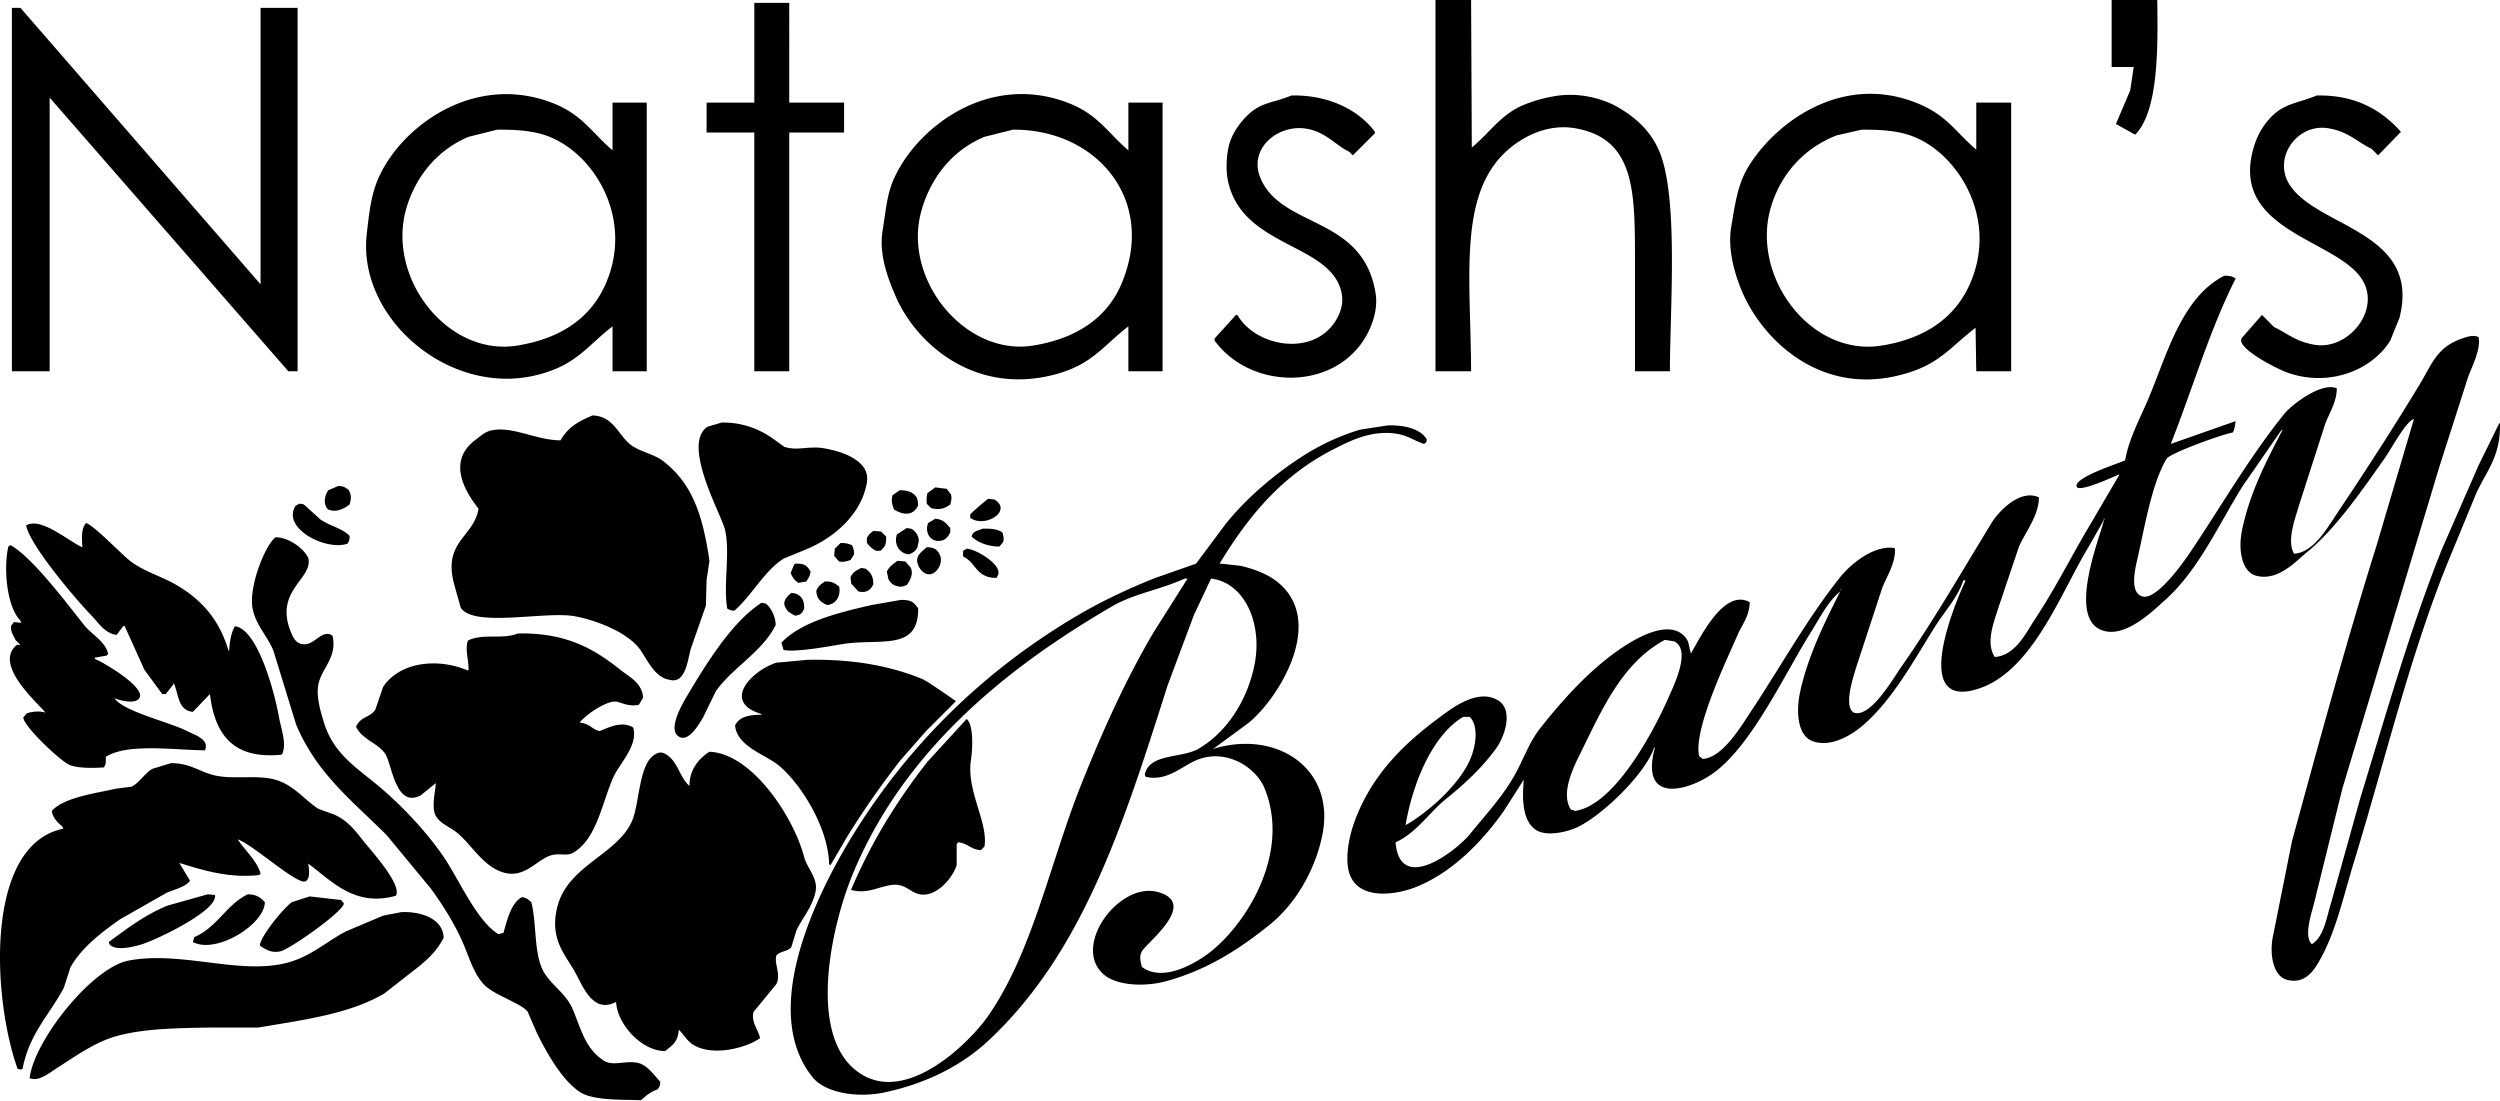 <?xml version="1.0" encoding="UTF-8"?> <svg xmlns="http://www.w3.org/2000/svg" width="3000" height="1321" viewBox="0 0 3000 1321"><defs><style> .cls-1 { fill-rule: evenodd; } </style></defs><path class="cls-1" d="M1722.57,3h42.75q0.42,89.348.85,178.713V180c20.66-16.758,34.13-38.837,60.71-50.45a170.38,170.38,0,0,1,38.47-11.116c30.03-5.3,59.33,3.273,76.95,13.681,21.45,12.661,38.59,28.428,48.74,52.16,23.33,54.576,13.04,186.845,12.83,264.221h-41.9V317.671c0.01-84.518.47-148.3-71.82-160.756-27.95-4.815-51.93,5.854-66.69,15.392-76.48,49.415-58.58,154.863-58.14,276.192h-42.75V3Zm811.4,0h54.72c0.88,57.95,1.49,133.528-26.51,161.611q-11.535-6.412-23.08-12.826,8.55-20.092,17.1-40.189,2.13-14.108,4.27-28.218h-26.5V3ZM905.183,6.42h41.9V126.132h65.831v35.914H947.079V448.5h-41.9V162.046H847.9V126.132h57.285V6.42ZM14.268,12.406h10.26L312.665,344.179V12.406h44.46V448.5H346.01L59.583,120.147V448.5H14.268V12.406ZM735.037,126.132h41.041V448.5H735.037v-53.87c-31.089,24.017-43.077,46.172-89.775,58.146C539.475,479.9,428.923,384.8,440.061,284.323c2.865-25.851,5.256-47.2,13.68-66.7,27.034-62.582,115.2-128.219,210.331-90.639,34.659,13.692,46.215,35.2,70.965,56.436V126.132Zm619.023,0h41.04V448.5h-41.04v-53.87c-31.11,23.838-43.16,46.194-89.77,58.146-93.42,23.951-164.15-35.266-189.82-94.915-7.99-18.581-20.15-48.744-15.39-77.812,3.78-23.023,5.04-42.619,12.83-60.711C1099.17,156,1186.65,88.89,1283.1,126.987c34.47,13.617,46.25,35.355,70.96,56.436V126.132Zm195.8-8.551c45.18-.948,81.15,18.021,100.03,43.61v1.71q-13.245,13.252-26.5,26.508c-1.43-1.425-2.85-2.851-4.28-4.276-16.75-8.167-27.46-22.908-49.59-27.363-34.91-7.029-71.53,22.894-57.28,58.146,25.01,61.9,123.64,44.985,138.51,139.379,3.1,19.709-4.74,39.051-11.12,50.45-37.24,66.585-138.17,65.922-182.11,5.986v-2.565q12.825-14.107,25.65-28.218h1.71c21.54,37.58,88.37,50.094,116.28,9.406,5.85-8.526,12.05-21.5,8.55-36.769-13.55-59.106-118.23-53.2-135.95-132.538-3.34-14.962-1.94-36.314,2.57-48.74,4.22-11.62,11.65-21.931,19.66-29.928C1513.18,125.223,1525.38,127.472,1549.86,117.581Zm821.66,8.551h41.89V448.5h-41.89q-0.435-26.933-.86-53.87v1.71c-33.63,25.767-44.9,46.685-96.61,58.146-92.97,20.606-160.82-45.344-184.68-104.32-7.22-17.826-16.49-47.075-11.97-74.393,4.56-27.631,7.89-51.05,19.66-70.972,31.39-53.141,111.35-114.159,201.78-78.668,37.36,14.663,46.48,33.96,72.68,56.436V126.132Zm408.69-8.551c47.59-.959,78.93,18.729,100.89,43.61q-13.68,14.107-27.36,28.218-3.84-3.847-7.69-7.7c-17.53-8.316-27.98-20.833-52.16-24.8-37.18-6.1-66.25,35.056-47.03,66.7,32.13,52.865,159.06,56.1,132.53,160.756q-5.55,13.68-11.11,27.363c-20.67,33.939-71.36,56.668-123.13,38.479-13.18-4.633-63.76-30.412-54.72-41.9q11.97-13.68,23.94-27.362,7.275,7.268,14.54,14.536c16.35,7.775,26.54,17.843,49.59,21.377,39.44,6.048,78.54-41.374,56.43-77.812-30.51-50.291-166.08-58.736-128.25-165.887a86.22,86.22,0,0,1,19.66-30.783C2741.6,127.134,2757.47,126.774,2780.21,117.581ZM596.527,158.626l-34.2,8.55c-35.792,14.894-62.689,45.714-74.385,84.654-25.123,83.643,48.725,179.275,132.526,165.886,52.231-8.345,88.876-33.04,106.875-75.247,32.24-75.6-11.959-151.443-65.835-174.438C643.442,160.321,622.96,158.405,596.527,158.626Zm619.023,0-34.2,8.55c-37.01,15.337-63.32,46.788-75.24,87.219-24.48,83,51.8,176.356,133.38,163.321,51.11-8.166,88.35-32.328,106.02-73.537C1388.52,243.9,1316.6,157.782,1215.55,158.626Zm1018.31,0-29.92,6.84c-38.03,14.8-66.44,45.049-78.66,85.509-25.05,82.918,46.88,180.425,132.52,166.741,53.2-8.5,90.01-34.2,107.73-77.812,30.78-75.748-15.08-149.836-66.69-171.873C2280.78,160.319,2260.26,158.405,2233.86,158.626Zm435.2,175.292c6.42-.18,10.24.786,13.68,3.42-31.19,61.672-51.12,130.682-77.81,198.38q38.91-13.68,77.81-27.363c-0.71,4.367-.99,9.5-3.42,13.682-12.24,1.992-75.24,24.57-79.52,31.638-17.87,30.013-26.33,82.734-35.05,120.567-3.19,13.81-8.87,40.081,5.98,44.464,17.59,5.193,50.98-43.2,58.14-53.87,37.21-55.458,71.45-114.86,112.86-165.886,8.1-9.971,44.12-38.032,62.42-29.928-0.07,16.314-8.73,29.257-13.68,41.9q-15.81,49.163-31.63,98.335c-4.57,16.2-15.06,42.485-5.99,58.145,23.45-.948,40.9-32.385,51.3-47.884,33.82-50.388,67.22-101.963,99.18-154.771,15.27-25.223,20.61-45.033,51.3-55.58,5.87-2.017,13.19-4.673,19.67-1.711,2.95,15.284-8.19,35.616-12.83,48.74q-17.1,53.438-34.2,106.886-58.14,192.8-116.28,385.643-17.1,69.255-34.2,138.526c-3.07,11.89-12.49,39.54-2.56,48.74,14.55-8.9,17.55-31.65,23.08-49.6q17.52-62.835,35.06-125.694c31.13-101.571,59.89-203.068,97.47-297.57q22.215-50.872,44.46-101.755,12.39-25.222,24.79-50.45h0.86c1.14,40.311-17.01,58.149-29.07,85.508q-17.955,43.605-35.91,87.219c-44.49,111.656-73.59,234.262-110.3,354-12.42,40.51-21.1,81.04-39.33,114.58-6.58,12.12-17.45,32.7-41.04,26.51-16.03-4.2-20.9-29.19-17.1-50.45q11.535-57.7,23.09-115.43c32.9-120.575,65.2-239.247,101.74-355.72q22.23-75.24,44.46-150.495V505.79c-10.02,3.638-27.26,36.338-34.2,46.175-25.69,36.428-59.85,86.324-94.05,113.726-12.43,9.959-34.07,35.11-60.71,28.218-17.48-4.523-21.96-31.32-17.1-54.725,9.56-46.007,29.81-83.867,48.74-120.568l-1.71.856q-23.085,33.345-46.17,66.7c-29.62,47.411-53.22,101.487-94.05,137.669-12.77,11.32-43.57,42.025-70.11,36.769-48.41-9.587-9.3-107.435-1.71-135.1h-0.86v1.71q-10.26,17.955-20.52,35.914c-33.15,55.434-68.34,152.741-137.65,168.452-73.43,16.642-15.88-115.31-7.7-131.683l-2.56-.856c-6.33,20.065-22.7,37.84-33.35,54.726-25.75,40.828-50.75,87.71-86.35,118.857-11.62,10.162-38.14,28.559-61.56,19.667-18.39-6.981-19.71-36.643-14.54-59.856,9.79-43.921,29.73-83.285,47.88-119.712-14.58,11.986-24.84,32.43-35.05,48.74-31.99,51.063-68.62,131.123-113.72,166.741-28.17,22.247-93.01,43.7-73.53-28.217h-0.85c-11.22,32.257-60.85,79.755-90.64,94.914-11.31,5.761-38.75,13.211-52.15,3.42-11.82-8.633-15.23-25.717-14.54-47.029q0.435-7.267.86-14.537v1.71q-11.97,18.81-23.94,37.624c-25.3,35.713-59.35,71.483-101.75,89.783-27.48,11.86-71.22,17.28-82.93-12.83-7.04-18.08-.75-46.17,4.27-60.706,19.26-55.735,57.22-94.522,101.75-127.408,14.33-10.586,46.78-36.9,71.82-21.377,18.83,11.674,7.44,43.493-1.71,56.436-16.45,23.268-38.6,43.846-60.71,61.566-19.85,15.914-36.22,41.489-60.7,52.159,5.16,63.83,74.44,8.53,88.92-9.41,18.21-22.543,39.38-45.112,53.86-70.967,11.43-20.4,17.14-39.1,30.78-56.436,24.26-30.828,52.6-62.449,83.79-86.363,14.89-11.414,69.57-51.269,91.49-21.378,3.76,5.126,3.27,12.252,5.99,18.812v-1.71c10.51-17.194,38.81-77.638,70.11-60.711-0.16,16.762-9.29,27.09-14.54,39.334-11.93,27.808-53.34,113.015-46.17,145.365,1.43,1.14,2.85,2.28,4.28,3.42,24.06-1.04,47.04-40.615,58.14-57.291,35.56-53.423,67.47-111.514,106.87-160.756,11.85-14.807,39.36-38.644,64.98-35.058,0.29,0.57.57,1.14,0.86,1.71,0.1,17.91-9.91,32.232-15.39,46.174q-15.825,48.307-31.64,96.625c-3.14,10.945-14.86,45.443-2.56,53.015,19.91,7.349,48.03-41.924,56.43-53.87,38.92-55.4,73.4-115.645,109.44-174.437,7.74-12.632,33.75-40.525,56.43-29.928-0.25,22.086-16.39,41.8-23.94,59q-12.405,36.765-24.8,73.538c-5.41,17.351-15.48,42.183-4.27,59,25.1-1.777,37.68-29.548,48.73-46.175,23.76-35.743,43.46-75.427,65.84-112.871q17.52-29.925,35.05-59.856h-0.85c-6.34,2.714-47.85,21.863-50.45,14.536-3.85-10.88,48.59-27.329,58.14-31.638,4.21-25.418,18.01-50.576,27.36-72.682C2600.58,428.356,2617.62,360.379,2669.06,333.918ZM711.1,501.515c24.672,0.811,30.552,22.576,44.461,34.2,11.141,9.314,28.862,11.77,40.185,20.522,34.964,27.028,47.521,64.5,55.575,119.712l-3.42,23.087q-0.427,15.39-.855,30.784-8.976,25.65-17.955,51.305c-4.1,14.466-6.426,42.952-25.65,37.623-17.64-2.626-26.427-23.688-35.055-35.913-14.132-20.024-49.8-34.692-77.806-40.189-35.1-6.89-121.231,13.953-137.656-10.261q-3.846-13.68-7.7-27.363c-14.43-52.506,22.895-56.525,29.07-91.494-20.758-26.333-35.383-59.323-3.42-82.943,5.467-4.04,11.015-9.47,18.81-11.116,25.625-5.412,52.4,11.562,82.936,11.971C681.7,515.753,693.118,509.046,711.1,501.515Zm154.756,8.551c24.918-.461,44.533,7.763,59.851,17.956l15.39,11.117c15.641,5.2,29.2-1.2,47.025,1.71,20.321,3.32,56.681,14.134,52.151,41.044-6.45,38.4-39.23,65.9-70.961,79.523l-29.07,11.971c-23.632,15.254-37.858,44.024-59,62.421-4.84-.179-5.74-0.926-8.55-2.565-4.9-28.5,3.622-65.669-2.565-94.059-3.934-18.053-52.556-102.415-21.375-123.988Zm799.427,3.42c20.54-.532,39.74,4.172,47.03,17.1-0.94,3.755-.88,3.262-3.42,5.13-10.39-3.189-18.57-9.619-31.64-11.971-31.38-5.651-59.2,9.314-77.8,18.812-60.99,31.131-101.24,79.536-135.95,136.814h1.71l23.09,2.565c15.64,3.427,31.58,9.547,42.75,17.957,62.25,46.879,3.22,141.833-33.35,171.017q-20.94,15.39-41.89,30.783c75.86-23.5,147.78,23.354,130.81,104.325-9.2,43.9-33.56,83-63.27,106.88-35.45,28.5-73.69,53.66-123.97,67.55-24.67,6.82-58.45,5.67-74.39-7.69-39.91-33.46,17.78-112.62,64.98-99.19,48.26,13.72-13.85,60.58-19.66,70.97-3.6,6.43-1.51,12.45,0,18.81,24.87,18.45,62.28-3.43,78.66-15.39,43.9-32.06,101.2-119.8,68.4-199.236-10.28-24.9-46.22-48.571-82.08-33.348-17.03,7.227-35.71,25.971-60.71,19.667-0.28-.855-0.57-1.71-0.85-2.565,5.39-25.644,43.99-19.287,64.12-30.783,33.4-19.069,58.84-57.4,67.55-100.9,10.06-50.28-12.36-98.911-52.16-103.466q-10.26,21.8-20.52,43.61-15.81,42.323-31.63,84.653c-53.07,167.054-101.64,320.138-214.61,425.828-31.97,29.91-74.04,51.55-124.83,62.43-32.86,7.03-71.232.68-86.356-17.96-68.784-84.77,14.184-236.72,51.3-295.86,66.43-105.833,154.03-191.166,261.64-255.671,30.44-18.247,63.92-34.288,98.32-47.885q24.36-8.55,48.74-17.1,17.52-23.513,35.05-47.03c25.49-31.99,60.56-61.722,95.76-83.8a273.716,273.716,0,0,1,65.84-29.928ZM405.86,586.168c7.3,0.155,8.865,2.126,12.825,5.131l1.71,4.275c1.33,4.527.261,8.829-.855,12.826-4.98,3.8-15.515,10.456-25.65,5.986l-1.71-1.71c-4.59-7.018-1.885-15.835,1.71-21.377Zm716.49,1.71,13.68,1.711c1.71,2.28,3.43,4.56,5.13,6.84,1.25,4.331.23,8.082-.85,11.971-6.7,4.9-12.71,6.925-23.09,4.276l-5.13-5.131c-0.23-5.844-.24-7.736.86-12.826Q1117.645,591.3,1122.35,587.878ZM1079.6,591.3c10.59-.149,18.64,3.24,21.38,11.116,0.28,2.28.57,4.561,0.85,6.841-5.87,13.134-17.72,12.061-29.07,5.13-2.22-6.422-3.6-9.773-1.71-17.1Zm106.03,10.261,7.69,0.855c21.25,13.164-8.23,32.283-25.65,23.942l-3.42-1.71v-4.275C1171,613.37,1178.06,607.831,1185.63,601.56Zm-826.795,5.985c3.88,0.048,4.914.17,6.84,1.711l18.81,17.1c11.339,7.835,25.549,10.243,35.055,19.667,0.008,5.411-.732,6.483-2.565,9.406-25.769,8.9-79.111-18.329-62.415-45.319ZM1122.35,625.5c9.96,0.875,13,5.492,17.96,11.116v5.131c-2.07,4.32-4.14,7.391-8.55,9.406-14.7,4.77-22.69-9.053-17.96-20.522C1116.65,628.923,1119.51,627.212,1122.35,625.5ZM103.188,630.633c9.118,2.246,42.967,37.982,53.866,46.174,16.07,12.08,36.7,17.7,54.72,28.218,30.34,17.71,51.445,41.639,62.416,78.668h0.855c0.368-10.292,2.563-22.254,6.84-29.073h0.855c26.642,4.534,46.769,78.795,52.155,109.451,2.239,12.745,9.792,32.108,3.42,44.464-57.454,6.057-80.567-22.994-86.356-72.682l-20.52,21.377c-18.172-1.9-16.813-20.9-23.085-35.058v1.71l-9.405,11.971h-4.275L173.3,806.78l-23.94-53.015-1.71.855q-3.847,5.13-7.695,10.261c-14.293-1.631-22.59-15.638-30.781-23.942C92.723,724.26,34.756,656.274,31.368,633.2l2.565-.855c18-7.186,51.544,22.226,64.98,27.363C97.99,648.032,97.494,637.527,103.188,630.633Zm984.962,5.985,5.13,0.855c5.4,2.2,11.34,10.833,8.55,17.957-0.96,7.667-4.96,10.367-11.11,12.826a16.784,16.784,0,0,1-14.54-11.116c-1.54-4.833-1.18-7.729,0-12.826Zm90.64,0.855c10.89-.392,17.96.474,23.94,4.276,1.06,3.362,2.63,7.981.85,11.971-1.42,1.71-2.85,3.42-4.27,5.13-13.18.127-26.7-5.07-33.35-11.971C1167.85,639.69,1172.9,640.361,1178.79,637.473Zm-130.82,2.566,9.4,0.855c2,2,3.99,3.99,5.99,5.985,0.36,10.248-1.92,12.561-6.84,17.1h-5.13c-5.32-2.6-7.5-5.281-11.12-9.406v-5.986C1042.49,644.2,1044.45,642.95,1047.97,640.039Zm-717.35,7.7c16.088-.118,34.261,13.82,39.33,24.8,6.151,25.493-41.937,38.879-20.52,89.784,2.9,6.9,5.734,12.357,13.68,13.681,12.927,2.154,20.99-14.98,32.49-11.971l3.42,1.71c5.728,24.654-11.182,37.779-16.245,55.581-4.452,15.658,2.141,36.052,5.985,48.74,10.181,33.6,33.948,50.784,58.141,70.117,30.663,24.5,62.047,57.292,84.645,89.786,18.173,26.13,40.56,78.72,66.691,94.06l5.985-1.71c4.215-14.82,9.165-36.25,22.23-42.76,6.1,0.96,7.374,3.09,11.115,5.99,6.375,24.55,3.181,57.55,12.825,79.52,8.088,18.43,28.424,28.8,36.765,48.74,10.927,26.12,15.217,46.98,36.765,61.57,11.871,8.03,27.583-.73,42.751,3.42,10.611,2.9,18.717,15.06,25.65,22.23-0.143,5.9-1.165,6.22-3.42,9.41-7.824,2.37-14.264,7.82-19.665,12.82-19.814-.84-56.714.74-72.676-9.4-21.693-13.79-40.467-47.36-52.155-70.98q-5.558-12.825-11.115-25.65c-7.535-10.4-40.89-19.98-53.011-33.35-12.261-13.52-16.882-31.29-24.795-49.59-9.636-22.28-24.46-45.91-38.475-64.99q-26.5-32.055-53.01-64.13c-41.524-41.527-83.672-73.508-108.586-132.538l-27.36-88.929c-6.839-16.71-20.725-30.385-24.8-49.6C297.839,708.518,317.584,657.919,330.62,647.734Zm678.02,6.841c6.55-.121,9.52,1.024,13.68,2.565,1.66,3.473,2.49,5.448,2.56,11.116-1.42,2.28-2.85,4.561-4.27,6.841-4.7,1.471-8.2,2.709-13.68,1.71q-3-3.42-5.99-6.84c0.29-2.85.57-5.7,0.86-8.551ZM12.558,657.14c26.516,14.552,68.788,71.534,88.92,96.625,7.814,9.737,26.108,20.043,28.216,34.2l-1.71,1.711-14.535,2.565q0.426,0.855.855,1.71c9.4,3.467,70.147,39.018,49.59,49.6-6.631,3.223-19.738-.048-26.5-2.565,11.25,16.116,66.46,28.6,87.21,39.334,8.782,4.543,27.123,9.725,21.375,23.087-38.035-.479-92.855-8.68-118.845,7.7-0.584,6.414.782,7.876-2.565,12.826-12.531.624-28.151,1.316-40.186-2.565-9.938-3.206-55.688-46.144-56.43-57.291l4.275-5.131c6.3-1.908,14.32-3.152,22.23-.855-8.754-11.235-63.188-57.7-34.2-81.233h4.275l-5.985-5.985c-2.514-5.964-6.211-9.549-5.13-17.1l3.42-4.275,8.55,0.855-0.855-2.566C8.917,731.975,3.68,687.611,9.993,658.85Zm1099.532,2.566c8.38-.054,12.88,2.825,15.39,8.55,4.77,8.864-1.73,20.241-8.55,23.088-7.95,3.487-15.19-4.53-17.1-10.261C1096.95,669.932,1107.29,664.246,1112.09,659.706Zm47.89,1.71c10.77,0.3,42.94,19.093,37.62,31.638l-1.71,3.42c-24.72.189-24.22-18.26-40.19-25.652v-6.841Q1157.83,662.7,1159.98,661.416Zm-82.94,14.536,9.4,0.855q3,3.42,5.99,6.841c4.6,7.586-.8,16.614-4.28,21.377-3.09,1.116-6.45,2.705-9.4,1.71a14.965,14.965,0,0,1-12.83-9.406l-1.71-8.551C1067.5,682.611,1071.61,679.893,1077.04,675.952Zm-122.266,3.421c11.2-.3,13.78,2.849,17.955,9.4-0.8,5.67-2.7,8.239-5.13,11.972l-9.405,1.71c-4.935-3.134-7.029-6.206-9.4-11.971l4.275-10.261Zm78.656,5.13,5.13,0.855c5.74,4.1,9.51,8.657,9.41,18.812-3.14,6.877-8.31,10.746-17.96,8.551l-8.55-9.406c-0.28-2.565-.57-5.131-0.85-7.7C1023.91,689.014,1027.01,687.987,1033.43,684.5Zm388.18,12.826c-30.03,13.611-60.51,17.814-87.21,33.349-130.92,76.154-250.96,175.662-311.23,321.512-25.762,62.35-56.7,199.29,11.12,240.28,56.65,34.24,130.11-39.65,151.34-70.12,53.26-76.43,74.24-183.34,111.15-276.191,25.46-64.06,53.64-126.766,87.21-183.843q20.52-32.49,41.04-64.987h-3.42ZM989.829,700.75c9.562-.205,11.851,2.418,17.1,5.985,2.43,10.837-3.62,21.72-14.536,22.232-7.116-3.185-12.467-7.079-12.825-17.1C982.251,705.691,984.953,704.5,989.829,700.75Zm1219.241,9.406c-0.29.57-.57,1.14-0.86,1.71l1.71-1.71h-0.85ZM949.644,714.431l5.13,0.855c6.982,2.773,10.467,7.872,10.26,17.957-2.326,5.082-3.973,8.05-11.115,8.551-4.8-2.953-8.637-4.062-11.115-9.406C937.971,724.367,945.105,718.334,949.644,714.431Zm130.816,8.551c13.03-.5,16.56,2.928,21.37,10.261,0.38,52.243-46.64,35.235-91.48,42.754-16.412,2.752-57.255,10.257-70.111,6.841l-2.565-8.551c23.336-25.2,69.656-36.449,108.586-45.32ZM913.734,726.4l5.13,0.855c6.267,4.935,11.66,15.008,11.97,25.653-15.668,32.126-51.684,51.01-71.821,79.523q-7.693,15.817-15.39,31.638C839.5,870.482,826.3,895.563,813.7,886.3c-12.569-9.238,6.354-40.74,11.115-48.74C846.625,800.915,878.253,749.018,913.734,726.4ZM621.322,763.171c58.365-1.178,91.557,18.485,123.12,43.609,11,8.756,25.78,15.319,27.361,33.349q-2.565,4.275-5.13,8.55c-11.091,2.435-17.7-1.323-25.651-3.42-12.75-3.361-41.137,18.148-45.315,24.8,13.2,1.63,14.563,8.394,23.94,10.261,11.952-5.014,27.27-12.368,40.186-4.276,6.217,21.846-16.673,43.3-23.941,59.856-13.666,31.128-19.7,72.732-47.025,89.782-8.513,5.31-15.511.81-26.5,3.42-16.912,4.03-31.469,27.57-56.43,21.38-25.818-6.41-39.724-34.03-58.141-48.74-8.189-6.54-21.41-11.12-25.65-21.377-4.2-10.153.245-27.343,0.855-37.624l-17.955,14.536c-30.475,16.407-34.661-37.429-42.75-49.6-8.809-13.247-27.686-17.056-35.056-32.493,5.385-12.725,16.781-10.85,23.086-20.522q4.7-13.68,9.4-27.363c19.339-29.346,64.216-35.619,101.745-19.667l0.855-.855c-0.233-14.189-4.421-24.622-.855-35.058C578.964,762.613,603.084,770.818,621.322,763.171Zm1376.558,7.7c-51.54,27.487-75.72,84.071-101.75,136.813-7.84,15.9-23.73,47.342-11.11,66.7l5.13,1.71c47.33-6.918,94.05-94.992,112.01-135.958,6.12-13.964,27.83-57.449,6.84-67.552Q2003.435,771.722,1997.88,770.867ZM968.454,794.809c54.006-1.16,99.386,6.979,138.506,23.087,6.09,2.507,40.19,26.508,40.19,26.508q-17.955,17.955-35.91,35.914-15.39,17.528-30.78,35.058a1049.439,1049.439,0,0,0-63.27,90.644q-10.26,17.52-20.521,35.05c-0.57-.28-1.14-0.57-1.71-0.85-1.035-45.141-34.711-97.6-60.7-118.858-15.791-12.916-50.073-22.686-52.156-47.885,5.573-11.187,17.915-12.538,31.636-12.826V859.8c-48.989-14.582-10.624-52.707,17.955-61.567Zm787.456,68.407c-37.3,21.933-60.88,80.443-69.25,129.973,27.61-15.623,64.94-49,77.8-79.523,6.13-14.531,10.64-39.07-.85-50.45h-7.7Zm-595.93,2.565c8.4,6.913,7.29,35.213,5.13,49.6-5.54,36.779,20.99,74.7,16.24,103.464-1.42,1.43-2.85,2.85-4.27,4.28-12.73-.7-15.07-8.05-27.36-9.41-0.57.86-1.15,1.71-1.72,2.57v24.79c-3.92,13.67-23.45,39.09-44.46,35.06-11.84-2.27-17.44-13.66-34.2-11.11-16.25,2.47-28.73,11-47.88,5.98v-0.85c25.35-58.89,55.05-106.282,91.49-153.064Q1136.455,891.436,1159.98,865.781ZM851.318,905.115c51.6,2.06,101.627,79.447,113.716,126.555,3.288,12.81,16.843,25.28,13.68,41.04-3.8,18.92-15.988,31.71-23.085,47.03q-2.992,9.84-5.985,19.67c-3.866,5.52-13.991,4.88-17.955,10.26-3.078,9.65,5.844,22.48,0,34.2q-13.68,16.68-27.361,33.35c-3.568,12.13,6.21,22.05,7.7,31.64-17.038,11.92-57.065,22.33-80.371,7.7-7.366-4.63-11.088-12.07-17.1-17.96-1.186,15.19-7.591,18.38-16.245,25.65-27.888.33-57.6-31.8-59-59-29.149,15.52-40.7-21.76-51.3-39.33-11.847-19.65-28.9-38.82-18.81-76.11,13.077-48.32,71.138-61.4,88.921-100.9,9.886-21.96,7.951-70.933,29.07-81.233a10.386,10.386,0,0,1,9.4-.855c16.8,7.664,17.974,28.137,30.78,39.334C827.217,926.169,838.99,913.022,851.318,905.115ZM204.934,918.8c22.967-.274,33.973,10.19,52.155,14.537,22.485,5.375,51.539-.776,72.676,5.13,22.716,6.349,34.72,23.6,52.155,35.059l18.81,6.841c16.4,7.068,25.6,19.386,35.911,32.5,8.32,10.57,46.127,51.71,38.475,64.98-49.315,14.19-77.569-18.06-105.166-38.48,1.069,7.84,2.5,17.91-3.42,21.38-10.7,3.74-62.864-44.16-81.225-50.45,8.108,12.68,23.28,25.7,27.36,41.04l-1.71,1.71c-36.182,4.17-68.1-5.98-95.761-14.53q6.412,10.68,12.825,21.38c-5.272,7.53-19.378,10.64-28.215,14.53q-27.785,15.825-55.575,31.64c-21.541,15.13-47.077,34.4-59.851,58.15l-7.695,23.94c-16.684,31.87-41.632,55.05-49.59,97.48-0.57.28-1.14,0.57-1.71,0.85-1.425-.28-2.85-0.57-4.275-0.85-30.723-86.31-39.376-268.83,54.72-288.166L74.973,994.9c-5.2-4.143-11.843-10.616-12.825-18.812,14.608-16.2,51.77-20.921,76.1-26.508l19.665-2.565c8.484-3.952,15.968-16.2,24.8-21.377Zm44.46,157.334c2.85,0.29,5.7.57,8.55,0.86,4.084,18.32-68.9,53.14-87.21,59-8.91,2.85-32.679,9.06-39.33,0-0.285-.86-0.57-1.71-0.855-2.57,21.679-16,42.929-32.29,70.11-43.61Zm47.881,0c10.484,0.18,15.462,3.94,20.52,9.41,0.043,26.36-58.15,62.88-86.356,47.88,0.57-1.99,1.14-3.99,1.71-5.98C259.967,1116.43,271.286,1089.03,297.275,1076.13Zm74.385,2.57q18.808,2.13,37.62,4.27c1.14,1.43,2.28,2.85,3.42,4.28-1.733,10.3-64.279,54.41-76.095,57.29-11.287,2.74-19.5-3.15-24.8-6.84,0.895-12.02,29.8-46.3,38.475-52.16Zm110.3,18.81c24.564-.87,49.769,8.57,50.445,30.78-9.463,18.47-23.425,29.89-39.33,41.9q-15.816,12.4-31.635,24.8c-41.244,24.46-94.221,31.37-151.336,41.04H253.669c-39.71.61-80.741,1.09-113.715,10.26-26.9,7.49-49.8,24.62-71.821,38.48-7.721,4.86-21.51,16.81-32.49,11.97v-0.85c6.219-45.67,75.262-132.05,118.846-140.23,60.841-11.43,127.09,15.19,182.971,4.27,33.5-6.55,51.759-25.89,77.805-39.33q22.229-9.4,44.461-18.82Q470.84,1099.65,481.956,1097.51Z" transform="translate(0 -3)"></path></svg> 